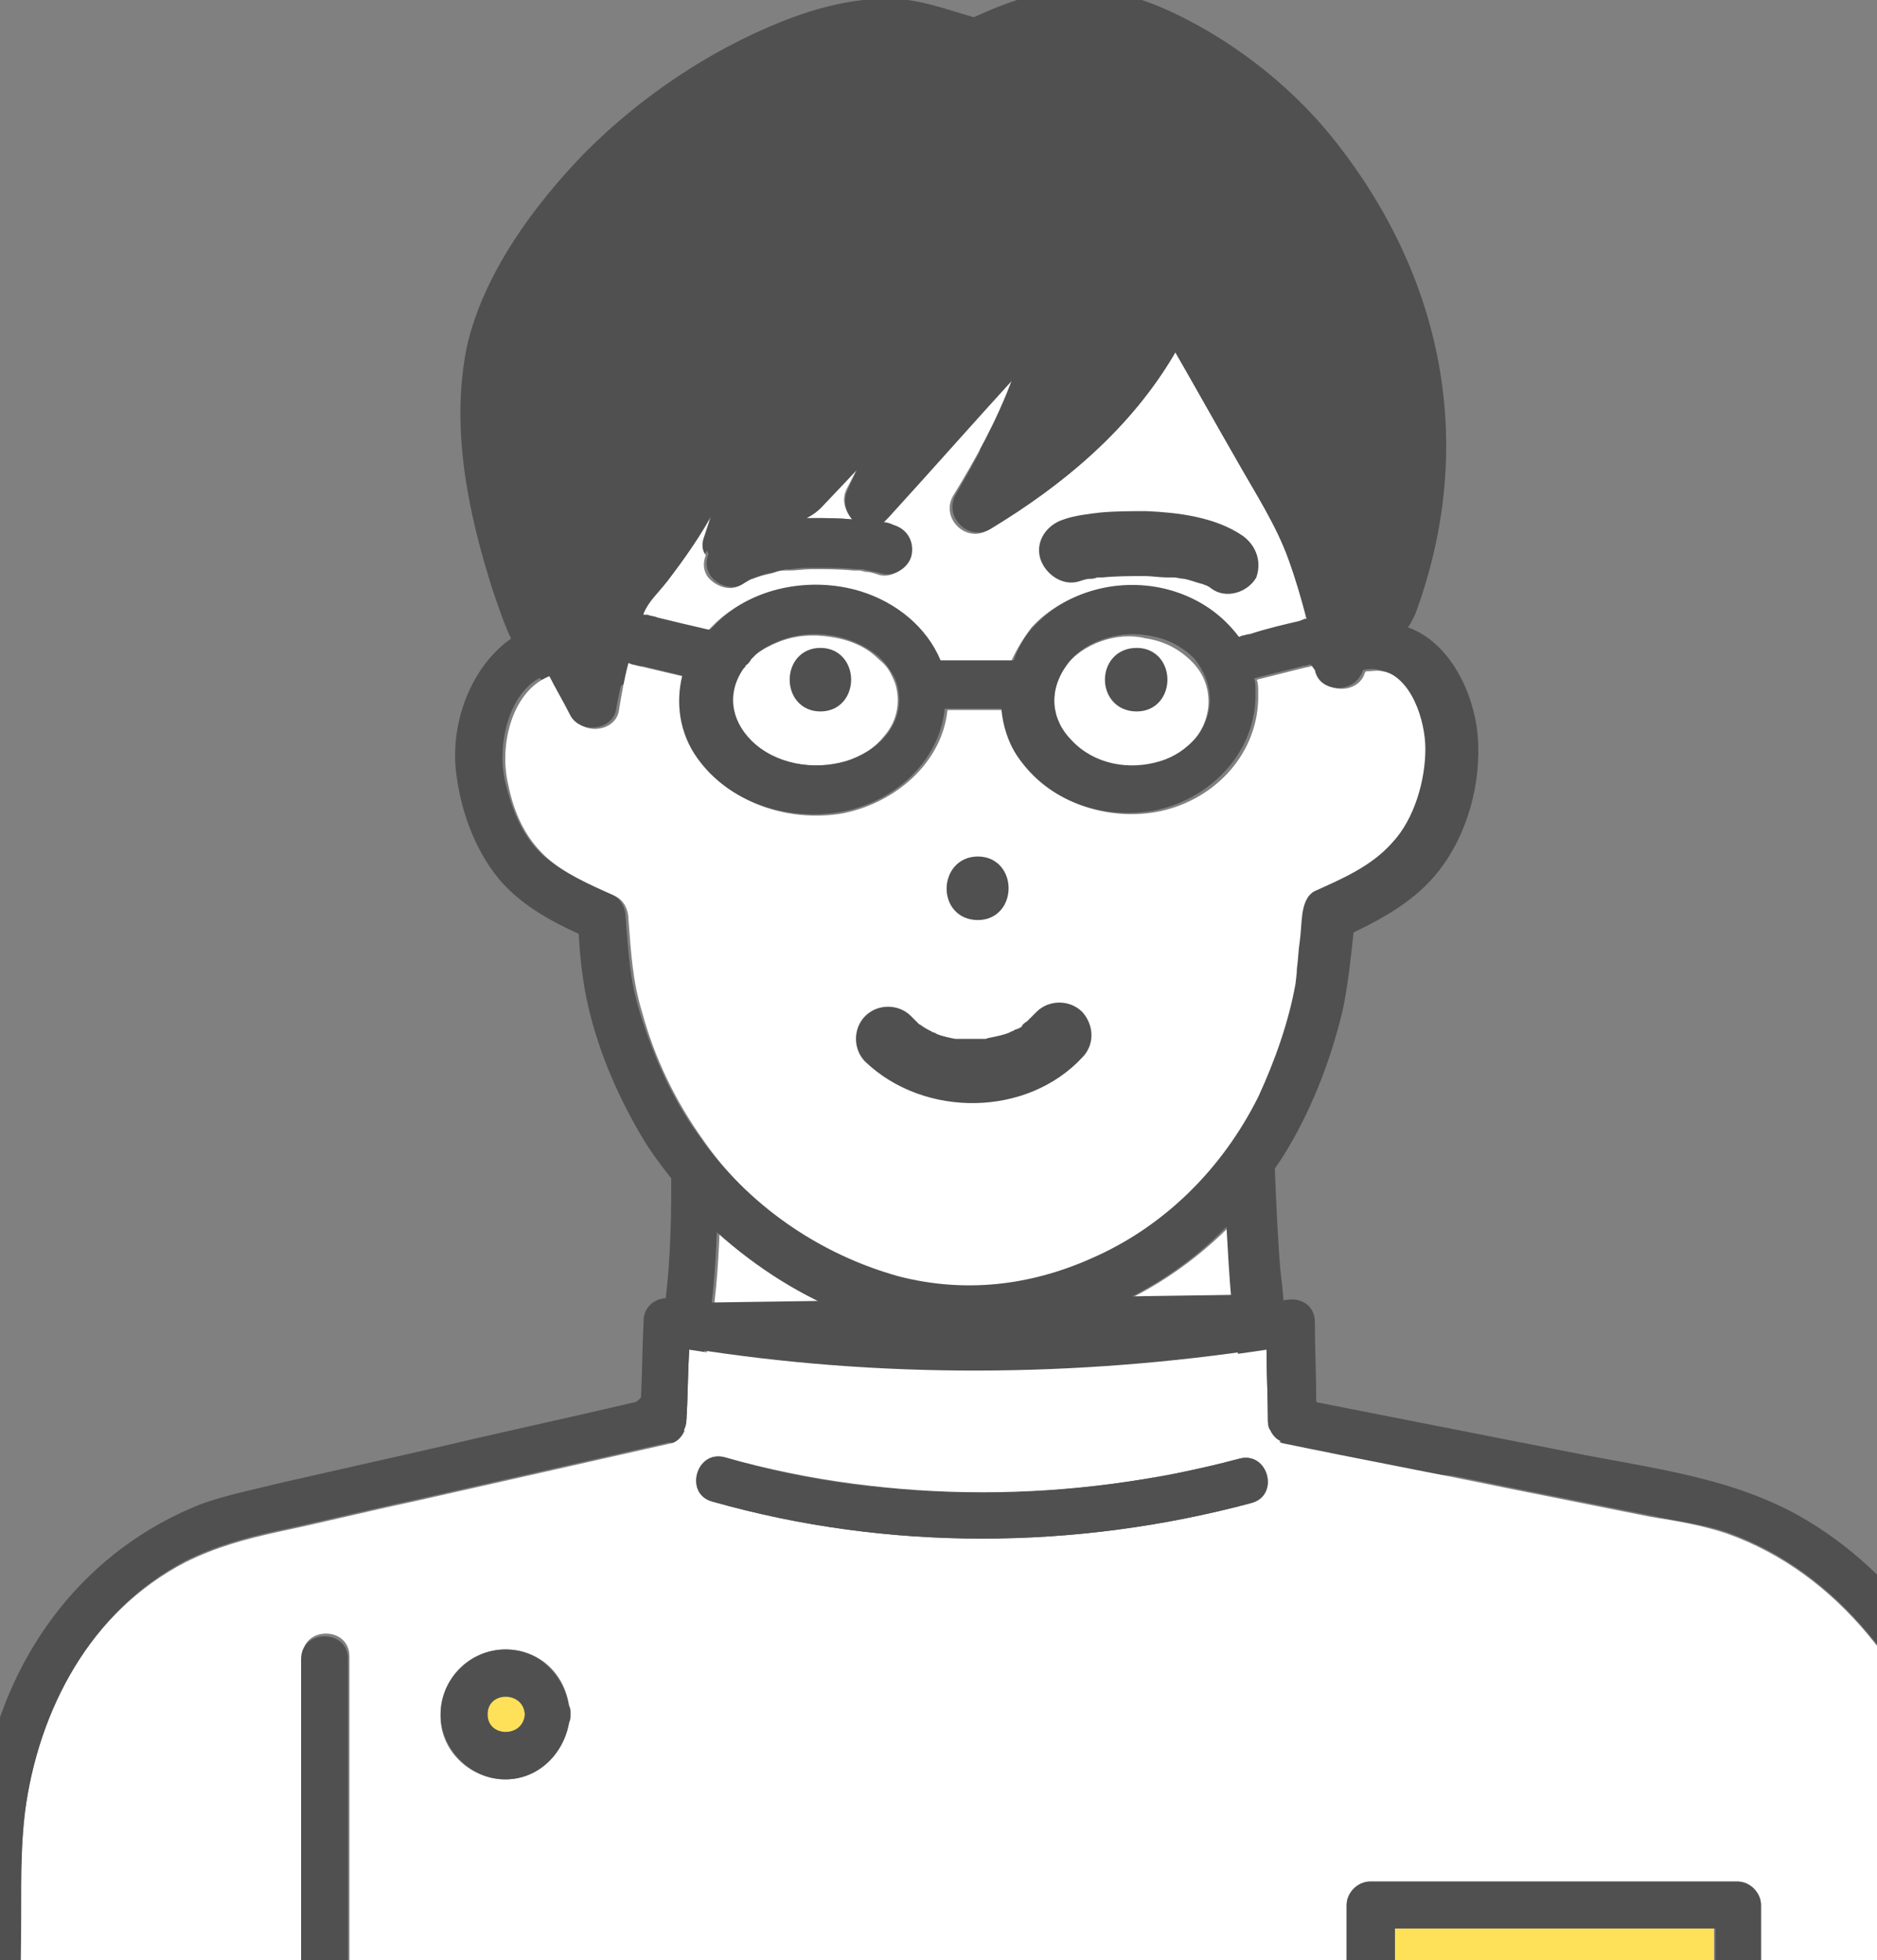 <?xml version="1.0" encoding="utf-8"?>
<!-- Generator: Adobe Illustrator 28.3.0, SVG Export Plug-In . SVG Version: 6.00 Build 0)  -->
<svg version="1.1" id="b" xmlns="http://www.w3.org/2000/svg" xmlns:xlink="http://www.w3.org/1999/xlink" x="0px" y="0px"
	 viewBox="0 0 135.9 141.9" style="enable-background:new 0 0 135.9 141.9;" xml:space="preserve">
<rect x="0" y="0" width="135.9" height="141.9" fill="#808080" stroke="none"/>
<style type="text/css">
	.st0{fill:#FFFFFF;}
	.st1{fill:#505050;}
	.st2{fill:#FFE159;}
	.st3{fill:#505050;stroke:#505050;stroke-miterlimit:10;}
	.st4{fill:#2E2E2E;}
	.st5{fill:#78C8F0;}
</style>
<g>
	<g>
		<path class="st0" d="M61.2,55.1c1.1-0.3,2.1-0.9,2.8-1.8c0.7-0.8,1-1.7,1-2.6c0-0.5-0.1-1.1-0.3-1.5c-0.3-0.7-0.5-1-1.1-1.5
			c-0.9-0.9-2.1-1.4-3.5-1.6c-1.3-0.2-2.6-0.1-3.8,0.4c-0.5,0.2-1.1,0.5-1.6,0.9c0,0-0.1,0.1-0.1,0.1c-0.1,0.1-0.2,0.2-0.3,0.3
			c-0.1,0.1-0.2,0.2-0.3,0.4c0,0-0.1,0.2-0.2,0.2c-1.3,1.8-1,3.8,0.5,5.3C56.1,55.3,58.8,55.8,61.2,55.1z M59.4,47.4
			c2.3,0,2.3,3.6,0,3.6C57.1,51,57.1,47.4,59.4,47.4z"/>
	</g>
	<g>
		<path class="st0" d="M63.9,30.2c-2.4,2.5-4.7,4.9-7,7.4c0.7-0.1,1.3-0.1,1.9-0.1c1,0,2,0,2.9,0.1c-0.5-0.6-0.8-1.4-0.4-2.2
			C62.2,33.7,63,32,63.9,30.2z"/>
	</g>
	<g>
		<path class="st1" d="M40.5,41.5c0.2,0.7,0.5,1.3,0.7,1.9c0.1,0.1,0.1,0.3,0.2,0.4c0.2,0.4,0.4,0.9,0.7,1.3
			c0.1,0.1,0.2,0.1,0.3,0.2c0.5-1.7,1.2-3.2,2.3-4.5c4-4.7,6.3-10.4,9.2-15.8c1-1.8,3.8-0.6,3.3,1.4c-0.6,2.2-0.8,4.4-1.1,6.7
			c4.3-4.6,8.7-9.1,13.1-13.6c1.5-1.6,3.7,0.4,2.8,2.2c-0.6,1.2-1.2,2.5-1.8,3.7c1.7-1.9,3.5-3.9,5.2-5.8c1-1.1,3.2-0.3,3.1,1.3
			c-0.3,3.5-1.4,6.9-2.9,10.2c3.3-2.7,6-5.9,7.6-9.9c0.5-1.4,2.5-1.9,3.3-0.4c2.1,3.7,4.2,7.4,6.3,11.1c1.5,2.5,2.9,4.9,3.9,7.7
			c0.4,1.1,0.7,2.1,1,3.2c2.2-5.7,3.2-12.5,1.1-18c-2.2-5.5-4.6-10.8-9.2-14.7C85.1,6.2,77.8,1.3,72.1,6c-0.6,0.5-1.4,0.7-2.2,0.3
			C63.6,2.7,56,6.8,50.7,10.5c-4.3,3-7.7,7-10.4,11.5c-2.5,4.1-2.3,9.3-1.4,13.8C39.4,37.7,39.9,39.6,40.5,41.5z"/>
		<g>
			<path class="st1" d="M35.7,42.8c0.9,2.6,1.7,5.3,4.2,6.9c2.9,1.8,6.4,0,7.3-3c1.4-4.1,5.1-7.8,7.2-11.7c0.5-1,3.3-5,3-5.9
				c-1.8-0.8-3.6-1.5-5.4-2.3c-0.2,0.8-0.3,1.6-0.4,2.3c-0.2,1.3-0.4,2.7-0.5,4c-0.5,4.4,5.8,6.5,8.5,3.5c2.2-2.3,4.3-4.6,6.5-6.8
				c2-2,4.1-5.2,6.5-6.6c-1.3,0.2-2.6,0.3-3.9,0.5c-0.7-3.6-1.4-4.5-2-2.7c-0.3,0.6-0.6,1.2-0.9,1.9c-2.4,4.8,3.8,10.5,7.9,6.1
				c0.9-1,1.7-1.9,2.6-2.9c2-1.3,1.7-2.1-1-2.2c-1.9-1.5-2.8-1.2-2.7,0.9c-0.4,1.3-0.8,2.6-1.4,3.8c-2.2,5.1,3.3,10,7.9,6.1
				c1.9-1.7,3.7-3.4,5.2-5.5c0.6-0.8,1.2-1.7,1.8-2.6c0.4-0.7,0.8-1.4,1.1-2.1c0.7-1.3,0.2-1.1-1.5,0.6c-1.2-0.5-2.4-1-3.5-1.5
				c2.5,2.4,4.2,7.1,5.9,10c2,3.4,3.7,6.7,4.9,10.5c1.5,4.9,8,4.6,9.6,0c4.3-12,1.9-24.1-6.1-34.1C93.3,6,88.7,2.5,84,0.5
				c-6-2.5-10-1-15.5,1.7c1.3-0.2,2.6-0.3,3.9-0.5c-2.8-0.5-5.2-1.8-8.1-1.8c-2.7,0-5.3,0.7-7.8,1.7C51.3,3.7,46.4,7,42.4,11
				c-3.7,3.8-7.4,8.8-8.6,14.1C32.6,31,33.9,37.2,35.7,42.8c2,6.1,11.6,3.5,9.6-2.7c-1.2-3.9-2.6-8.3-1.8-12.4c0.7-3.7,3.4-7,6-9.7
				c2.8-2.9,6.5-5.5,10.3-7.1c1.9-0.7,3.9-1.3,6-1c1.6,0.3,2.9,1.3,4.6,1.4c3.8,0.3,5.7-3.2,9.6-1.8c3.4,1.2,6.9,4.1,9.1,7
				c6,7.6,7.1,15.9,3.9,24.8c3.2,0,6.4,0,9.6,0c-1.4-4.6-3.5-8.7-5.9-12.9c-2.1-3.7-4.1-9.3-7.4-12.1c-2.6-2.2-6.5-2-9,0.3
				c-1.6,1.4-2.1,3.7-3.2,5.4c-1.4,2.1-3.1,3.8-5,5.4c2.6,2,5.2,4,7.9,6.1c2-4.7,6.2-13.4,1.3-17.7c-5.9-5.2-11,1.9-14.6,6
				c2.6,2,5.2,4,7.9,6.1c1.3-2.7,3.2-5.5,2.5-8.7c-0.6-3-3.3-5-6.2-5.3c-3.8-0.3-6.1,2.8-8.4,5.3c-3.3,3.4-6.6,6.8-9.8,10.2
				c2.8,1.2,5.7,2.4,8.5,3.5c0.5-4,2.5-8.5-0.8-11.9c-2.5-2.6-6.7-2.7-9.4-0.4c-3.1,2.7-4.4,7.8-6.4,11.3c-2.3,4.1-5.5,7.3-7,11.9
				c2.4-1,4.9-2,7.3-3c1.8,1.1,1,0.9,0.4-0.9C43.2,34.1,33.5,36.7,35.7,42.8z"/>
		</g>
	</g>
	<g>
		<path class="st2" d="M79.4,41.3C79.4,41.3,79.4,41.2,79.4,41.3C79.4,41.2,79.4,41.2,79.4,41.3C79.4,41.2,79.4,41.2,79.4,41.3z"/>
	</g>
	<g>
		<path class="st0" d="M77.1,48.3c-1.2,1.8-1,3.9,0.4,5.4c1.6,1.6,4.2,2.2,6.4,1.5c1-0.3,1.9-0.9,2.6-1.7c0.6-0.7,1-1.7,1-2.7
			c0-1.1-0.4-2.1-1.2-2.9c-0.9-0.9-2-1.5-3.4-1.7C80.9,45.7,78.3,46.6,77.1,48.3z M82.3,51c-2.3,0-2.3-3.6,0-3.6
			C84.6,47.4,84.6,51,82.3,51z"/>
	</g>
	<g>
		<path class="st2" d="M79.3,41.3C79.1,41.3,79.2,41.3,79.3,41.3C79.3,41.3,79.4,41.3,79.3,41.3C79.4,41.3,79.4,41.3,79.3,41.3z"/>
	</g>
	<g>
		<path class="st0" d="M94.6,44.8c-0.4-1.5-0.8-2.9-1.3-4.3c-0.9-2.5-2.4-4.8-3.7-7.1c-1.5-2.6-3-5.3-4.5-7.9
			C81.9,31,77,35.1,71.5,38.4c-1.6,0.9-3.4-0.9-2.5-2.5c1.6-2.6,3.2-5.5,4.3-8.5c-3.1,3.4-6.1,6.8-9.2,10.2
			c-0.1,0.1-0.2,0.2-0.3,0.3c0.3,0.1,0.5,0.1,0.7,0.2c0.9,0.4,1.5,1.2,1.3,2.2c-0.2,0.9-1.3,1.6-2.2,1.3c-0.3-0.1-0.6-0.2-0.9-0.2
			c-0.1,0-0.3-0.1-0.5-0.1c0,0,0,0-0.1,0c-0.1,0-0.2,0-0.3,0c-1-0.1-2-0.1-3-0.1c-0.6,0-1.1,0.1-1.7,0.1c-0.1,0-0.3,0-0.3,0
			c0,0-0.1,0-0.1,0c-0.3,0-0.5,0.1-0.8,0.2c-0.5,0.1-0.9,0.2-1.4,0.4c0,0,0,0,0,0c-0.1,0-0.2,0.1-0.3,0.1c-0.2,0.1-0.4,0.2-0.5,0.3
			c-0.8,0.6-2,0.1-2.5-0.6c-0.3-0.5-0.3-1-0.1-1.5c-0.3-0.4-0.3-0.9-0.1-1.4c0.2-0.6,0.4-1.2,0.6-1.9c-1.1,1.8-2.2,3.6-3.5,5.3
			c-0.8,1-1.3,1.4-1.7,2.3c0,0,0,0,0,0.1c0.1,0,0.2,0,0.3,0c0.2,0.1,0.5,0.1,0.7,0.2c1.3,0.3,2.6,0.6,3.8,0.9
			c0.1-0.1,0.2-0.2,0.3-0.3c2.7-2.8,7-3.6,10.6-2.5c2.6,0.8,4.8,2.6,5.8,5c0.2,0,0.4,0,0.6,0c1.6,0,3.1,0,4.7,0
			c0.4-0.9,0.9-1.7,1.5-2.5c2.5-2.7,6.6-3.6,10.1-2.5c1.9,0.6,3.5,1.7,4.6,3.3c0.1,0,0.2-0.1,0.3-0.1c0.2,0,0.4-0.1,0.5-0.1
			c1.3-0.3,2.6-0.6,3.8-1C94.4,44.8,94.5,44.8,94.6,44.8z M90.3,41.7c-0.4,0.8-1.7,1.2-2.5,0.6c-0.2-0.1-0.3-0.2-0.5-0.3
			c-0.1,0-0.2-0.1-0.3-0.1c0,0,0,0,0,0c-0.5-0.2-0.9-0.3-1.4-0.4c-0.3-0.1-0.5-0.1-0.8-0.1c0,0-0.1,0-0.2,0c-0.1,0-0.2,0-0.3,0
			c-0.5-0.1-1.1-0.1-1.6-0.1c-1,0-2.1,0-3.1,0.1c-0.1,0-0.2,0-0.3,0c0,0-0.1,0-0.1,0c-0.1,0-0.3,0-0.4,0.1c-0.3,0.1-0.6,0.1-0.9,0.2
			c-0.9,0.4-1.9-0.4-2.2-1.3c-0.3-1,0.4-1.9,1.3-2.2c0.8-0.3,1.7-0.4,2.6-0.5c1.1-0.1,2.2-0.1,3.3-0.1c2.2,0.1,4.9,0.3,6.7,1.7
			C90.5,39.8,90.8,40.7,90.3,41.7z"/>
	</g>
	<g>
		<path class="st0" d="M65.3,92.5c4.7,1.3,9.4,0.7,13.9-1.3c5.3-2.4,9.5-6.6,12.1-11.7c1.3-2.5,2.3-5.4,2.7-8.2
			c0-0.1,0.1-0.7,0.1-1.1c0.1-0.6,0.1-1.2,0.2-1.9c0.1-0.7,0.1-1.4,0.2-2.1c0.1-0.6,0.3-1.3,0.9-1.6c2-0.9,4.2-1.8,5.6-3.5
			c1.5-1.8,2.4-4.5,2.4-6.8c0-2-0.9-5.3-3.3-5.7c-0.4-0.1-0.8,0-1.2,0c-0.1,0.1-0.1,0.2-0.2,0.4c-0.7,1.3-3,1.1-3.3-0.4c0,0,0,0,0,0
			c-0.1-0.1-0.2-0.3-0.3-0.4c-0.2,0-0.3,0.1-0.5,0.1c-1.2,0.3-2.4,0.6-3.6,0.9c0.1,0.3,0.1,0.6,0.1,0.9c0,0.1,0,0.3,0,0.5
			c-0.1,4.2-3.4,7.5-7.5,8.2c-3.7,0.6-7.6-0.8-9.7-3.9c-0.7-1.1-1.1-2.3-1.2-3.5c-1.4,0-2.7,0-4.1,0c-0.4,3.9-3.9,6.8-7.7,7.5
			c-3.8,0.6-7.9-0.7-10.2-3.9c-1.3-1.8-1.6-4-1.1-6c-1.3-0.3-2.5-0.6-3.8-0.9c-0.1,0-0.2-0.1-0.3-0.1c-0.3,1.1-0.5,2.3-0.7,3.5
			c-0.3,1.5-2.6,1.7-3.3,0.4c-0.5-1-1.1-2-1.6-3c-2.8,1-3.8,5-3.1,7.9c0.4,2,1.2,3.8,2.7,5.2c1.4,1.3,3.3,2.1,5.1,2.9
			c0.6,0.3,0.9,1,0.9,1.6c0.2,2.6,0.3,4.5,1,6.8c0.9,3.3,2.4,6.4,4.4,9.2C54.2,87.3,59.4,91,65.3,92.5z M70.8,62.5
			c2.3,0,2.3,3.6,0,3.6C68.4,66.1,68.5,62.5,70.8,62.5z M63.1,73.9c0.7-0.7,1.9-0.7,2.6,0c0.2,0.2,0.4,0.4,0.6,0.6c0,0,0,0,0,0
			c0,0,0,0,0,0c0.1,0.1,0.2,0.1,0.3,0.2c0.2,0.1,0.4,0.3,0.7,0.4c0.1,0,0.2,0.1,0.2,0.1c0.1,0,0.1,0.1,0.2,0.1
			c0.5,0.2,1,0.3,1.5,0.4c0.1,0,0.1,0,0.2,0c0.1,0,0.2,0,0.3,0c0.3,0,0.5,0,0.8,0c0.3,0,0.6,0,0.9,0c0,0,0,0,0.1,0
			c0.1,0,0.3,0,0.4-0.1c0.5-0.1,1-0.3,1.5-0.4c0,0,0,0,0,0c0.1-0.1,0.3-0.1,0.4-0.2c0.2-0.1,0.5-0.3,0.7-0.4c0,0,0.1-0.1,0.2-0.2
			c0.1-0.1,0.2-0.2,0.2-0.2c0.2-0.2,0.4-0.4,0.6-0.6c0.7-0.7,1.9-0.7,2.6,0c0.7,0.7,0.7,1.8,0,2.6c-3.8,4.1-11,4.3-14.9,0.3
			C62.5,75.7,62.4,74.6,63.1,73.9z"/>
	</g>
	<g>
		<path class="st2" d="M73.3,75.2C73.2,75.2,73.2,75.2,73.3,75.2L73.3,75.2z"/>
	</g>
	<g>
		<path class="st0" d="M94.7,107.5c-7.9,2.9-16.1,4.5-24.5,4.3c-8.7-0.2-17.2-2.2-25.5-4.8c0.1,0.1,0.1,0.3,0.1,0.5
			c0.1,1.2,0.3,2.5,0.4,3.7c1,8.5,1.9,16.9,2.9,25.4h45.2c0.3-4.5,0.5-8.9,0.7-13.4C94.4,118,94.8,112.7,94.7,107.5z"/>
	</g>
	<g>
		<path class="st0" d="M90.1,99.5c-0.7-3.5-0.9-7.1-1.1-10.7c-3.1,3.1-6.8,5.4-11,6.8c-5.4,1.8-10.7,1.6-16-0.3
			c-3.7-1.4-7-3.5-9.9-6.1c-0.1,2.6-0.3,5.3-0.8,7.9c-0.4,2.4-0.7,5.2-2.6,6.9c-0.1,0.1-0.3,0.2-0.4,0.3c7.2,2.1,14.6,3.7,22.1,3.9
			c7.8,0.2,15.5-1.3,22.8-3.9C91.6,103,90.5,101.5,90.1,99.5z"/>
	</g>
	<g>
		<path class="st2" d="M71.5,75.7C71.5,75.7,71.5,75.7,71.5,75.7L71.5,75.7z"/>
	</g>
	<path class="st3" d="M82.3,51c2.3,0,2.3-3.6,0-3.6C79.9,47.4,79.9,51,82.3,51z"/>
	<path class="st3" d="M70.8,66.1c2.3,0,2.3-3.6,0-3.6C68.5,62.5,68.4,66.1,70.8,66.1z"/>
	<path class="st3" d="M78,76.2c0.7-0.7,0.7-1.8,0-2.6c-0.7-0.7-1.9-0.7-2.6,0c-0.2,0.2-0.4,0.4-0.6,0.6c0,0-0.1,0.1-0.2,0.2
		c-0.1,0-0.2,0.1-0.2,0.2c-0.2,0.2-0.4,0.3-0.7,0.4c-0.1,0.1-0.3,0.1-0.4,0.2c0,0,0,0,0,0c-0.5,0.2-1,0.3-1.5,0.4
		c-0.1,0-0.3,0.1-0.4,0.1c0,0,0,0-0.1,0c-0.3,0-0.6,0-0.9,0c-0.3,0-0.5,0-0.8,0c-0.1,0-0.2,0-0.3,0c0,0-0.1,0-0.2,0
		c-0.5-0.1-1-0.2-1.5-0.4c0,0-0.1-0.1-0.2-0.1c-0.1,0-0.2-0.1-0.2-0.1c-0.2-0.1-0.4-0.2-0.7-0.4c-0.1-0.1-0.2-0.1-0.3-0.2
		c0,0,0,0,0,0c0,0,0,0,0,0c-0.2-0.2-0.4-0.4-0.6-0.6c-0.7-0.7-1.9-0.7-2.6,0c-0.7,0.7-0.7,1.9,0,2.6C67.1,80.4,74.2,80.3,78,76.2z
		 M73.3,75.2C73.2,75.2,73.2,75.2,73.3,75.2L73.3,75.2z M71.5,75.7C71.5,75.7,71.5,75.7,71.5,75.7L71.5,75.7z"/>
	<path class="st3" d="M59.4,51c2.3,0,2.3-3.6,0-3.6C57.1,47.4,57.1,51,59.4,51z"/>
	<path class="st3" d="M89.7,39.2c-1.9-1.3-4.5-1.6-6.7-1.7c-1.1,0-2.2,0-3.3,0.1c-0.8,0.1-1.8,0.2-2.6,0.5c-0.9,0.3-1.6,1.2-1.3,2.2
		c0.3,0.9,1.3,1.6,2.2,1.3c0.3-0.1,0.6-0.2,0.9-0.2c0.1,0,0.3,0,0.4-0.1c-0.1,0-0.1,0,0.1,0c0,0,0,0,0,0c0,0,0,0,0.1,0c0,0,0,0,0,0
		c0.1,0,0.2,0,0.3,0c1-0.1,2.1-0.1,3.1-0.1c0.5,0,1.1,0.1,1.6,0.1c0,0,0.2,0,0.3,0c0.1,0,0.1,0,0.2,0c0.3,0,0.5,0.1,0.8,0.1
		c0.5,0.1,1,0.3,1.4,0.4c0,0,0,0,0,0c0.1,0,0.2,0.1,0.3,0.1c0.2,0.1,0.4,0.2,0.5,0.3c0.8,0.6,2,0.2,2.5-0.6
		C90.8,40.7,90.5,39.8,89.7,39.2z"/>
	<path class="st4" d="M79.3,41.3c0,0,0.1,0,0.1,0C79.4,41.2,79.4,41.3,79.3,41.3C79.4,41.3,79.3,41.3,79.3,41.3z"/>
	<path class="st1" d="M106.7,106.9c-2.2-0.8-3.6-1.3-5.7-2.3c-1.4-0.6-2.8-1.3-4.1-2.1c-1.1-0.6-2.5-1.5-3-2.6
		c-0.4-1-0.5-2.2-0.7-3.2c-0.2-1.6-0.3-3.2-0.5-4.8c-0.2-2.4-0.3-4.9-0.4-7.3c0.2-0.3,0.4-0.6,0.6-0.9c2-3.2,3.4-6.8,4.3-10.5
		c0.4-1.9,0.6-3.8,0.8-5.7c2.5-1.2,4.9-2.6,6.5-4.9c2-2.8,2.9-6.7,2.4-10.1c-0.5-3.1-2.4-6.6-5.7-7.3c-0.2,0-0.4,0-0.5-0.1
		c1.1-2.7,1.9-5.4,2.4-8.2c0.8-4.4,1-9.1-0.6-13.3c-2.7-6.7-5.7-13-11.6-17.4c-3-2.3-6.4-4.9-10.3-5.6c-3.5-0.6-7,0-9.9,1.9
		c-6-2.8-12.8-0.5-18.3,2.6c-5.2,2.9-9.5,6.9-13,11.7c-1.7,2.3-3.2,4.8-3.9,7.6c-0.7,2.6-0.8,5.4-0.5,8.1c0.4,4.1,1.4,8.2,2.9,12
		c0.1,0.3,0.3,0.6,0.4,1c-3.7,1.6-5.7,6.2-5.3,10.2c0.3,2.8,1.3,5.7,3.1,7.9c1.5,1.8,3.6,3,5.8,4c0.1,1.8,0.3,3.6,0.7,5.3
		c0.8,3.4,2.2,6.6,4,9.6c0.6,1,1.3,1.9,2,2.8c0,0.1,0,0.3,0,0.4c0,3.3-0.1,6.5-0.6,9.8c-0.3,1.8-0.4,5-2.1,6.1
		c-1.1,0.7-2.6,1.1-3.9,1.5 M41.2,107.2C41.2,107.2,41.2,107.2,41.2,107.2c0.1,0.1,0.1,0.2,0.1,0.4c1,8.5,1.9,17,2.9,25.6
		c0.1,1.2,0.3,2.3,0.4,3.5h3.6c-1-8.5-1.9-16.9-2.9-25.4c-0.1-1.2-0.3-2.5-0.4-3.7c0-0.2-0.1-0.3-0.1-0.5c8.3,2.6,16.8,4.6,25.5,4.8
		c8.4,0.2,16.6-1.5,24.5-4.3c0.1,5.2-0.3,10.5-0.6,15.7c-0.2,4.5-0.4,8.9-0.7,13.4h3.6c0.3-4.5,0.5-8.9,0.7-13.4
		c0.2-5.2,0.6-10.5,0.6-15.7c1.4,0.6,2.8,1.2,4,1.7 M-4.8,136.6 M40.3,22c2.7-4.5,6.1-8.5,10.4-11.5C56,6.8,63.6,2.7,69.9,6.3
		c0.8,0.4,1.6,0.2,2.2-0.3c5.7-4.8,13.1,0.2,17.6,4.1c4.6,3.9,7,9.2,9.2,14.7c2.1,5.5,1.1,12.3-1.1,18c-0.3-1.1-0.7-2.2-1-3.2
		c-1-2.7-2.4-5.2-3.9-7.7c-2.1-3.7-4.2-7.4-6.3-11.1c-0.8-1.5-2.8-0.9-3.3,0.4c-1.6,4-4.4,7.2-7.6,9.9c1.5-3.3,2.6-6.7,2.9-10.2
		c0.1-1.5-2.1-2.4-3.1-1.3c-1.7,1.9-3.5,3.9-5.2,5.8c0.6-1.2,1.2-2.5,1.8-3.7c0.9-1.8-1.3-3.7-2.8-2.2c-4.4,4.5-8.8,9-13.1,13.6
		c0.3-2.3,0.5-4.5,1.1-6.7c0.5-1.9-2.3-3.2-3.3-1.4c-2.9,5.4-5.2,11.1-9.2,15.8c-1.1,1.3-1.8,2.9-2.3,4.5c-0.1-0.1-0.2-0.2-0.3-0.2
		c-0.2-0.4-0.5-0.9-0.7-1.3c-0.1-0.1-0.1-0.3-0.2-0.4c-0.3-0.6-0.5-1.3-0.7-1.9c-0.6-1.8-1.1-3.7-1.5-5.6
		C38.1,31.3,37.9,26.1,40.3,22z M85,42.8c-3.5-1.1-7.6-0.2-10.1,2.5c-0.7,0.7-1.2,1.6-1.5,2.5c-1.6,0-3.1,0-4.7,0
		c-0.2,0-0.4,0-0.6,0c-1-2.4-3.2-4.2-5.8-5c-3.6-1.1-8-0.3-10.6,2.5c-0.1,0.1-0.2,0.2-0.3,0.3c-1.3-0.3-2.6-0.6-3.8-0.9
		c-0.2-0.1-0.5-0.1-0.7-0.2c-0.1,0-0.2,0-0.3,0c0,0,0,0,0-0.1c0.4-0.9,0.9-1.3,1.7-2.3c1.3-1.7,2.5-3.4,3.5-5.3
		c-0.2,0.6-0.4,1.3-0.6,1.9c-0.2,0.5-0.1,1,0.1,1.4c-0.2,0.5-0.2,1,0.1,1.5c0.5,0.8,1.7,1.2,2.5,0.6c0.2-0.1,0.3-0.2,0.5-0.3
		c0.1,0,0.2-0.1,0.3-0.1c0,0,0,0,0,0c0.5-0.2,0.9-0.3,1.4-0.4c0.3-0.1,0.5-0.1,0.8-0.2c0,0,0.1,0,0.1,0c0,0,0.2,0,0.3,0
		c0.6-0.1,1.1-0.1,1.7-0.1c1,0,2,0,3,0.1c0.1,0,0.2,0,0.3,0c0,0,0,0,0.1,0c0.2,0,0.3,0.1,0.5,0.1c0.3,0.1,0.6,0.1,0.9,0.2
		c0.9,0.3,2-0.4,2.2-1.3c0.2-1-0.3-1.9-1.3-2.2c-0.2-0.1-0.5-0.2-0.7-0.2c0.1-0.1,0.2-0.2,0.3-0.3c3.1-3.4,6.1-6.8,9.2-10.2
		c-1.2,3-2.8,5.9-4.3,8.5c-0.9,1.6,0.9,3.4,2.5,2.5C77,35.1,81.9,31,85.1,25.5c1.5,2.6,3,5.3,4.5,7.9c1.3,2.3,2.8,4.6,3.7,7.1
		c0.5,1.4,1,2.9,1.3,4.3c-0.1,0-0.2,0-0.3,0.1c-1.3,0.3-2.6,0.6-3.8,1c-0.2,0-0.4,0.1-0.5,0.1c-0.1,0-0.2,0.1-0.3,0.1
		C88.5,44.5,86.9,43.4,85,42.8z M87.6,50.7c0,0.9-0.4,2-1,2.7c-0.7,0.8-1.6,1.4-2.6,1.7c-2.3,0.7-4.8,0.2-6.4-1.5
		c-1.5-1.5-1.7-3.6-0.4-5.4c1.1-1.7,3.7-2.6,5.9-2.2c1.4,0.2,2.5,0.8,3.4,1.7C87.2,48.6,87.6,49.6,87.6,50.7z M65.1,50.7
		c0,1-0.4,1.9-1,2.6c-0.8,0.9-1.7,1.4-2.8,1.8c-2.4,0.7-5.2,0.2-6.9-1.5c-1.5-1.5-1.8-3.5-0.5-5.3c0,0,0.1-0.2,0.2-0.2
		c0.1-0.1,0.2-0.2,0.3-0.4c0.1-0.1,0.2-0.2,0.3-0.3c0.1-0.1,0.1-0.1,0.1-0.1c0.5-0.4,1.1-0.7,1.6-0.9c1.2-0.5,2.6-0.6,3.8-0.4
		c1.3,0.2,2.6,0.8,3.5,1.6c0.5,0.5,0.7,0.8,1.1,1.5C65,49.6,65.1,50.1,65.1,50.7z M61.7,37.6c-1-0.1-2-0.1-2.9-0.1
		c-0.6,0-1.3,0.1-1.9,0.1c2.3-2.5,4.7-5,7-7.4c-0.8,1.7-1.7,3.4-2.5,5.2C61,36.2,61.2,37,61.7,37.6z M46.3,73.2
		c-0.7-2.3-0.8-4.2-1-6.8c0-0.6-0.3-1.3-0.9-1.6c-1.8-0.8-3.6-1.6-5.1-2.9c-1.5-1.4-2.2-3.2-2.7-5.2c-0.7-2.9,0.3-7,3.1-7.9
		c0.5,1,1.1,2,1.6,3c0.7,1.3,3,1.1,3.3-0.4c0.2-1.2,0.5-2.3,0.7-3.5c0.1,0.1,0.2,0.1,0.3,0.1c1.3,0.3,2.5,0.6,3.8,0.9
		c-0.5,2-0.2,4.2,1.1,6c2.3,3.2,6.4,4.5,10.2,3.9c3.8-0.6,7.3-3.5,7.7-7.5c1.4,0,2.7,0,4.1,0c0.1,1.2,0.5,2.5,1.2,3.5
		c2.2,3.2,6,4.5,9.7,3.9c4-0.7,7.4-4,7.5-8.2c0-0.2,0-0.3,0-0.5c0-0.3,0-0.6-0.1-0.9c1.2-0.3,2.4-0.6,3.6-0.9c0.2,0,0.3-0.1,0.5-0.1
		c0.1,0.1,0.2,0.3,0.3,0.4c0,0,0,0,0,0c0.3,1.6,2.6,1.7,3.3,0.4c0.1-0.1,0.1-0.2,0.2-0.4c0.4-0.1,0.8-0.1,1.2,0
		c2.3,0.4,3.3,3.7,3.3,5.7c0,2.3-0.8,5.1-2.4,6.8c-1.5,1.7-3.6,2.6-5.6,3.5c-0.6,0.3-0.8,1-0.9,1.6c-0.1,0.7-0.1,1.4-0.2,2.1
		c-0.1,0.6-0.1,1.2-0.2,1.9c0,0.4-0.1,1-0.1,1.1c-0.5,2.8-1.5,5.6-2.7,8.2c-2.6,5.2-6.8,9.4-12.1,11.7c-4.5,2-9.2,2.5-13.9,1.3
		c-5.8-1.6-11-5.2-14.5-10.2C48.7,79.6,47.3,76.5,46.3,73.2z M70.2,108.2c-7.5-0.2-14.9-1.8-22.1-3.9c0.2-0.1,0.3-0.2,0.4-0.3
		c1.9-1.7,2.2-4.6,2.6-6.9c0.5-2.6,0.7-5.2,0.8-7.9c2.9,2.6,6.2,4.7,9.9,6.1c5.3,2,10.7,2.1,16,0.3c4.2-1.4,8-3.7,11-6.8
		c0.2,3.6,0.4,7.2,1.1,10.7c0.4,2,1.5,3.6,2.9,4.8C85.7,106.9,78.1,108.4,70.2,108.2z"/>
</g>
<g>
	<path class="st2" d="M35.3,124.1c0,1.7,2.6,1.7,2.7,0C37.9,122.3,35.3,122.3,35.3,124.1z"/>
	<path class="st2" d="M100.9,146.3c7.7,0,15.5,0,23.2,0c0-2.2,0-4.5,0-6.7c-7.7,0-15.5,0-23.2,0
		C100.9,141.8,100.9,144.1,100.9,146.3z"/>
	<path class="st5" d="M142.9,135.6C142.9,135.8,143,136,142.9,135.6L142.9,135.6z"/>
	<path class="st2" d="M37.9,150c-0.1-1.7-2.7-1.7-2.7,0C35.3,151.7,37.9,151.7,37.9,150z"/>
	<path class="st0" d="M142.9,136.1c0-0.2,0-0.3,0-0.5c-0.4-2.1-0.9-4.2-1.6-6.2c-2.7-8-8.1-15.5-16.3-18.4c-1.8-0.6-3.6-0.9-5.5-1.2
		c-3.5-0.7-7-1.4-10.5-2.1c-5.3-1.1-10.7-2.1-16-3.2c-0.7-0.1-1.2-0.9-1.2-1.6c0-1.7-0.1-3.5-0.1-5.2c-13.8,2.1-28,2.2-41.8,0
		c-0.1,1.7-0.1,3.5-0.2,5.2c0,0.7-0.5,1.5-1.2,1.6c-6.2,1.4-12.4,2.8-18.6,4.2c-3.3,0.7-6.5,1.5-9.8,2.2c-2.3,0.5-4.5,1.1-6.7,2.2
		c-6.9,3.6-10.7,10.7-11.6,18.2c-0.4,3.4-0.3,7-0.3,10.4c-0.1,5.7-0.2,11.4-0.3,17h20.7c0-1.4,0-2.7,0-4.1c0-11.6,0-23.1,0-34.7
		c0-2.2,3.4-2.2,3.4,0c0,1.6,0,3.3,0,4.9c0,11.3,0,22.6,0,33.9h118.2c-0.1-6.5-0.3-12.9-0.4-19.4
		C142.9,138.3,142.9,137.2,142.9,136.1z M41.2,150.6c-0.4,2.3-2.3,4.2-4.8,4.1c-2.5-0.1-4.6-2.2-4.5-4.7c0-2.6,2.1-4.7,4.7-4.7
		c2.5,0,4.3,1.8,4.6,4.1c0.1,0.2,0.1,0.4,0.1,0.6C41.3,150.2,41.3,150.4,41.2,150.6z M41.2,124.7c-0.4,2.3-2.3,4.2-4.8,4.1
		c-2.5-0.1-4.6-2.2-4.5-4.7c0-2.6,2.1-4.7,4.7-4.7c2.5,0,4.3,1.8,4.6,4.1c0.1,0.2,0.1,0.4,0.1,0.6C41.3,124.3,41.3,124.5,41.2,124.7
		z M90.6,108.8c-12.7,3.4-26.3,3.5-39-0.1c-2.1-0.6-1.2-3.8,0.9-3.2c12.2,3.4,25.1,3.3,37.2,0.1C91.8,105,92.7,108.3,90.6,108.8z
		 M127.5,148c0,0.5-0.2,0.9-0.5,1.2s-0.7,0.5-1.2,0.5c-8.9,0-17.7,0-26.6,0c-0.9,0-1.7-0.8-1.7-1.7c0-3.4,0-6.7,0-10.1
		c0-0.9,0.8-1.7,1.7-1.7c8.9,0,17.7,0,26.6,0c0.9,0,1.7,0.8,1.7,1.7C127.5,141.2,127.5,144.6,127.5,148z"/>
	<path class="st1" d="M143.3,158.8c0,0.3,0,0.6,0,0.9c0,2.2,3.4,2.2,3.4,0c0-0.3,0-0.6,0-0.9H143.3z"/>
	<path class="st1" d="M50.4,94.3c-0.6-0.1-1.1-0.2-1.7-0.3c-1.1-0.2-2.1,0.5-2.1,1.6c-0.1,1.9-0.1,3.9-0.2,5.8
		c-5.1,1.2-10.2,2.3-15.3,3.5c-3.5,0.8-7.1,1.6-10.6,2.4c-2,0.5-4.1,0.9-6,1.6c-8.3,3.3-13.7,10.5-15.5,19
		c-0.8,3.6-0.8,7.1-0.8,10.7c-0.1,7-0.3,13.9-0.4,20.9c0,2.2,3.3,2.2,3.4,0c0-0.3,0-0.6,0-0.9h-2.9h2.9c0.1-5.7,0.2-11.4,0.3-17
		c0.1-3.4-0.1-7,0.3-10.4c1-7.5,4.8-14.6,11.6-18.2c2.2-1.1,4.4-1.7,6.7-2.2c3.3-0.7,6.5-1.5,9.8-2.2c6.2-1.4,12.4-2.8,18.6-4.2
		c0.7-0.2,1.2-0.9,1.2-1.6c0.1-1.7,0.1-3.5,0.2-5.2c13.8,2.2,28,2.1,41.8,0c0,1.7,0.1,3.5,0.1,5.2c0,0.7,0.5,1.5,1.2,1.6
		c5.3,1.1,10.7,2.1,16,3.2c3.5,0.7,7,1.4,10.5,2.1c1.8,0.4,3.7,0.6,5.5,1.2c8.2,2.9,13.6,10.4,16.3,18.4c0.7,2,1.2,4.1,1.6,6.2
		c0,0.2,0,0.3,0,0.5c0,1.1,0,2.2,0.1,3.4c0.1,6.5,0.3,12.9,0.4,19.4h3.4c-0.1-5.9-0.2-11.7-0.3-17.6c-0.1-3.9-0.2-7.3-1.3-11
		c-2.3-8-7-15.7-14.3-20.1c-5.3-3.2-11.4-3.8-17.3-5c-6.1-1.2-12.2-2.4-18.3-3.6c0-1.9-0.1-3.9-0.1-5.8c0-1.2-1-1.8-2.1-1.6
		c-0.6,0.1-1.3,0.2-1.9,0.3c0.1-0.2,0.2-0.4,0.2-0.7 M142.9,135.6C143,136,142.9,135.8,142.9,135.6L142.9,135.6z"/>
	<path class="st1" d="M90.6,108.8c2.1-0.6,1.2-3.8-0.9-3.2c-12.1,3.2-25.1,3.4-37.2-0.1c-2.1-0.6-3,2.7-0.9,3.2
		C64.3,112.3,77.9,112.2,90.6,108.8z"/>
	<path class="st1" d="M25.2,125c0-1.6,0-3.3,0-4.9c0-2.2-3.4-2.2-3.4,0c0,11.6,0,23.1,0,34.7c0,1.4,0,2.7,0,4.1h3.4
		C25.2,147.5,25.2,136.2,25.2,125z"/>
	<path class="st1" d="M21.8,158.8c0,0.3,0,0.6,0,0.9c0,2.2,3.4,2.2,3.4,0c0-0.3,0-0.6,0-0.9H21.8z"/>
	<path class="st1" d="M41.2,123.5c-0.4-2.3-2.2-4.1-4.6-4.1c-2.6,0-4.7,2.2-4.7,4.7s2.1,4.6,4.5,4.7c2.5,0.1,4.4-1.8,4.8-4.1
		c0.1-0.2,0.1-0.4,0.1-0.6C41.3,123.8,41.3,123.6,41.2,123.5z M35.3,124.1c0-1.7,2.6-1.7,2.7,0C37.9,125.8,35.3,125.8,35.3,124.1z"
		/>
	<path class="st1" d="M36.4,154.7c2.5,0.1,4.4-1.8,4.8-4.1c0.1-0.2,0.1-0.4,0.1-0.6c0-0.2,0-0.4-0.1-0.6c-0.4-2.3-2.2-4.1-4.6-4.1
		c-2.6,0-4.7,2.2-4.7,4.7C31.9,152.5,34,154.6,36.4,154.7z M37.9,150c-0.1,1.7-2.7,1.7-2.7,0C35.3,148.3,37.9,148.3,37.9,150z"/>
	<path class="st1" d="M125.8,149.7c0.5,0,0.9-0.2,1.2-0.5c0.3-0.3,0.5-0.7,0.5-1.2c0-3.4,0-6.7,0-10.1c0-0.9-0.8-1.7-1.7-1.7
		c-8.9,0-17.7,0-26.6,0c-0.9,0-1.7,0.8-1.7,1.7c0,3.4,0,6.7,0,10.1c0,0.9,0.8,1.7,1.7,1.7C108.1,149.7,117,149.7,125.8,149.7z
		 M124.2,146.3c-7.7,0-15.5,0-23.2,0c0-2.2,0-4.5,0-6.7c7.7,0,15.5,0,23.2,0C124.2,141.8,124.2,144.1,124.2,146.3z"/>
</g>
</svg>
